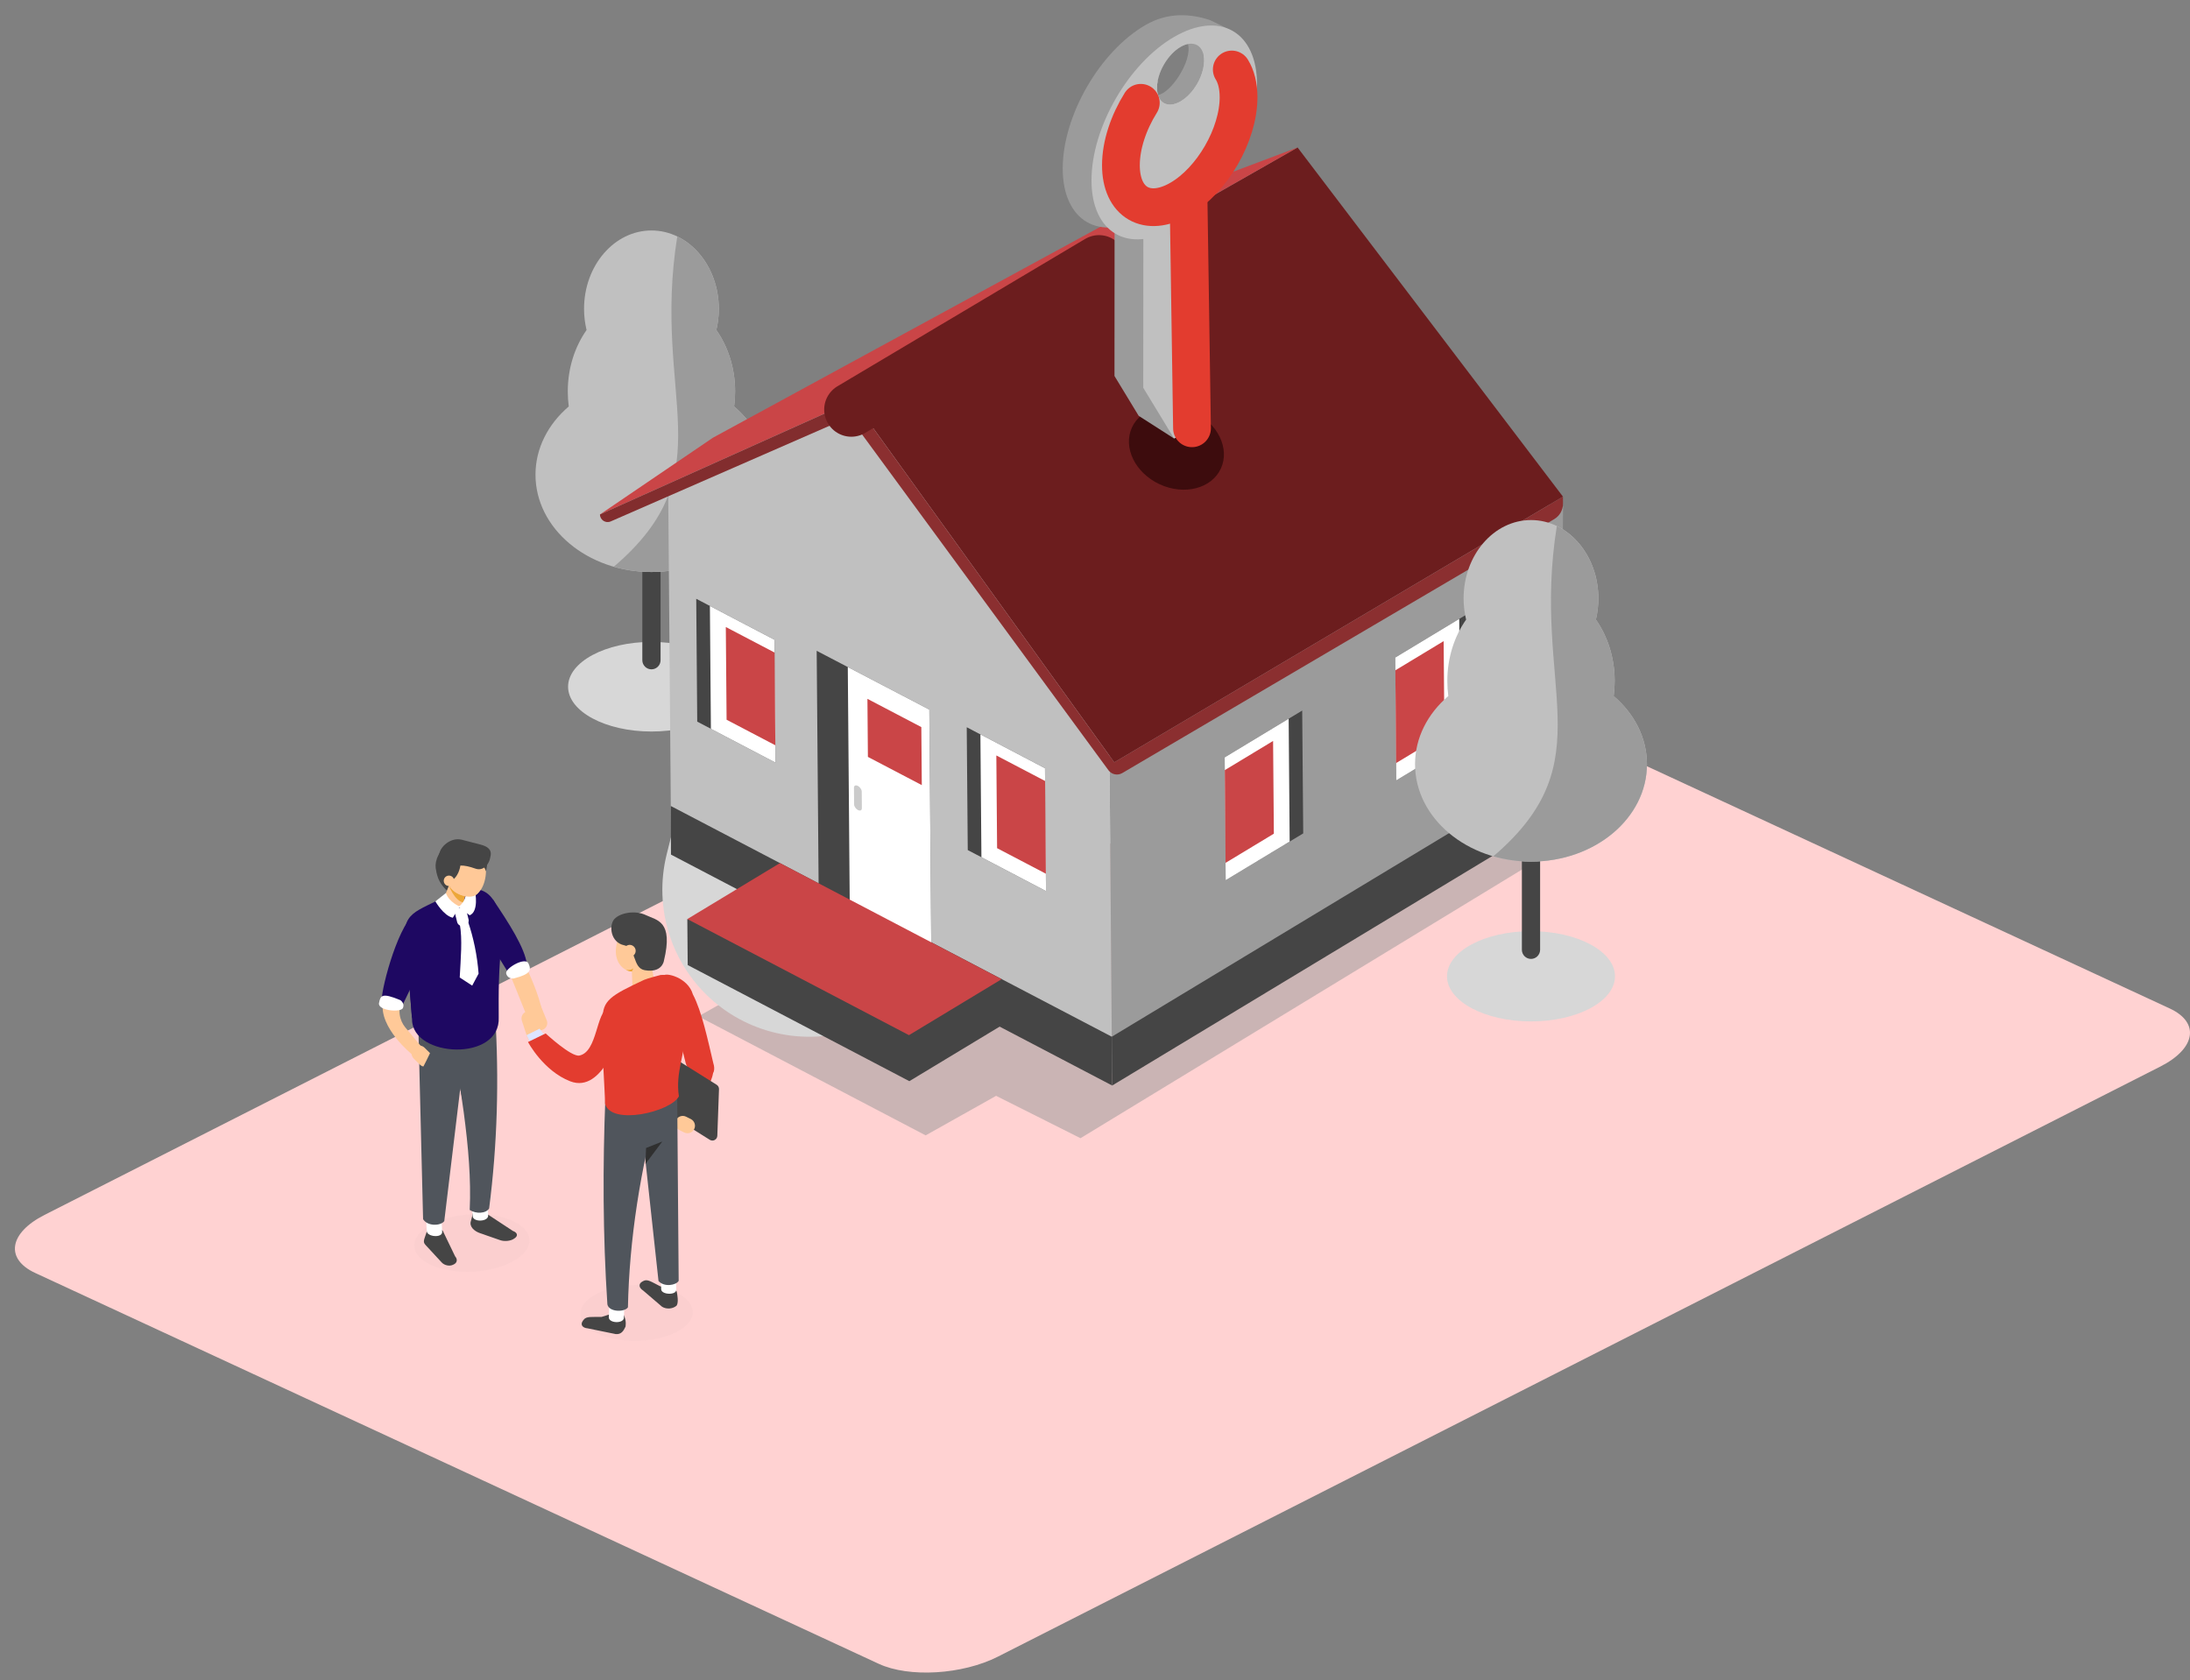 <svg width="116" height="89" viewBox="0 0 116 89" fill="none" xmlns="http://www.w3.org/2000/svg">
<rect x="0" y="0" width="116" height="89" fill="#808080" stroke="none"/>
<path d="M46.546 88.138L1.864 67.433C0.258 66.689 0.479 65.312 2.358 64.358L63.934 33.097C65.813 32.143 68.638 31.973 70.244 32.717L114.927 53.422C116.532 54.166 116.311 55.543 114.432 56.497L52.857 87.758C50.977 88.712 48.152 88.882 46.546 88.138Z" fill="#FFD2D2"/>
<path d="M34.506 38.751C36.945 38.751 38.922 37.688 38.922 36.377C38.922 35.067 36.945 34.004 34.506 34.004C32.067 34.004 30.09 35.067 30.09 36.377C30.09 37.688 32.067 38.751 34.506 38.751Z" fill="#D7D7D7"/>
<path d="M34.506 35.457C34.241 35.457 34.023 35.24 34.023 34.974V28.15C34.023 27.884 34.24 27.666 34.506 27.666C34.772 27.666 34.989 27.884 34.989 28.15V34.974C34.989 35.24 34.772 35.457 34.506 35.457Z" fill="#454545"/>
<path d="M38.885 21.532C38.92 21.273 38.938 21.007 38.938 20.736C38.938 19.502 38.565 18.37 37.943 17.482C38.028 17.126 38.075 16.751 38.075 16.362C38.075 14.069 36.477 12.209 34.506 12.209C32.535 12.209 30.936 14.069 30.936 16.362C30.936 16.75 30.983 17.125 31.069 17.482C30.447 18.37 30.074 19.502 30.074 20.736C30.074 21.007 30.092 21.273 30.126 21.532C29.037 22.462 28.364 23.738 28.364 25.146C28.364 27.994 31.114 30.302 34.506 30.302C37.898 30.302 40.648 27.993 40.648 25.146C40.648 23.738 39.975 22.463 38.885 21.532Z" fill="#C0C0C0"/>
<path d="M38.886 21.532C38.92 21.273 38.938 21.007 38.938 20.737C38.938 19.503 38.565 18.37 37.943 17.482C38.029 17.126 38.075 16.751 38.075 16.362C38.075 14.633 37.166 13.15 35.874 12.525C34.506 21.064 38.468 24.944 32.511 30.022C33.137 30.203 33.807 30.302 34.506 30.302C37.898 30.302 40.648 27.993 40.648 25.145C40.648 23.738 39.975 22.463 38.886 21.532Z" fill="#9B9B9B"/>
<path d="M61.285 33.788L35.482 49.375L40.304 51.971L36.992 53.84L49.03 60.144L52.762 58.05L57.232 60.294L81.977 45.235L61.285 33.788Z" fill="#979797" fill-opacity="0.51"/>
<path d="M63.327 40.823L55.198 36.554L63.3 32.024L71.43 36.294L63.327 40.823Z" fill="#F5F5F5"/>
<path d="M61.538 34.875L60.955 37.204L66.707 36.605" stroke="#F5F5F5" stroke-width="15.571" stroke-linecap="round" stroke-linejoin="round"/>
<path d="M43.451 44.805L42.868 47.135L48.62 46.536" stroke="#D7D7D7" stroke-width="15.571" stroke-linecap="round" stroke-linejoin="round"/>
<path d="M35.547 44.651L35.39 25.584L43.01 20.896L46.264 21.192L58.705 32.631L58.904 56.878L54.43 54.534V54.542L35.547 44.651Z" fill="#C0C0C0"/>
<path d="M58.706 32.654L61.836 30.763L61.835 30.699L62.101 30.603L74.883 26.607L75.533 25.959L82.794 26.825L82.634 42.562L64.418 53.569L64.417 53.547L58.905 56.878L58.706 32.654Z" fill="#9B9B9B"/>
<path d="M58.91 57.504L58.889 54.918L35.531 42.696L35.54 45.271L58.91 57.504Z" fill="#454545"/>
<path d="M58.91 57.504L58.889 54.918L82.655 40.572L82.634 43.178L58.91 57.504Z" fill="#454545"/>
<path d="M62.189 10.942L62.374 23.242" stroke="#6F2627" stroke-width="2.875" stroke-linecap="round" stroke-linejoin="round"/>
<path d="M64.922 46.628L69.029 44.147L68.975 37.64L64.869 40.121L64.922 46.628Z" fill="#454545"/>
<path d="M64.922 46.628L64.869 40.121L68.258 38.073L68.311 44.58L64.922 46.628Z" fill="white"/>
<path d="M64.915 45.709L64.874 40.797L67.433 39.251L67.474 44.163L64.915 45.709Z" fill="#CA4547"/>
<path d="M73.956 41.34L78.063 38.859L78.009 32.352L73.903 34.833L73.956 41.34Z" fill="#454545"/>
<path d="M73.956 41.34L73.903 34.833L77.292 32.785L77.345 39.292L73.956 41.34Z" fill="white"/>
<path d="M73.949 40.422L73.909 35.509L76.467 33.963L76.508 38.875L73.949 40.422Z" fill="#CA4547"/>
<path d="M41.076 40.398L36.931 38.227L36.878 31.72L41.023 33.891L41.076 40.398Z" fill="#454545"/>
<path d="M41.076 40.398L41.022 33.891L37.602 32.1L37.655 38.607L41.076 40.398Z" fill="white"/>
<path d="M41.068 39.48L41.028 34.568L38.445 33.215L38.486 38.127L41.068 39.48Z" fill="#CA4547"/>
<path d="M55.404 47.203L51.26 45.031L51.206 38.524L55.351 40.695L55.404 47.203Z" fill="#454545"/>
<path d="M55.405 47.203L55.351 40.696L51.93 38.903L51.984 45.41L55.405 47.203Z" fill="white"/>
<path d="M55.397 46.283L55.356 41.371L52.774 40.019L52.814 44.931L55.397 46.283Z" fill="#CA4547"/>
<path d="M43.258 34.476L43.364 47.307L48.181 49.83V49.82L49.329 50.421L49.224 37.59L43.258 34.476Z" fill="#454545"/>
<path d="M45.011 48.17L48.181 49.831V49.82L49.329 50.422L49.224 37.59L44.906 35.336L45.011 48.17Z" fill="white"/>
<path d="M48.826 41.59L45.971 40.095L45.946 37.02L48.801 38.516L48.826 41.59Z" fill="#CA4547"/>
<path d="M45.448 42.913C45.335 42.856 45.241 42.72 45.24 42.61L45.233 41.727C45.232 41.617 45.324 41.573 45.437 41.63C45.55 41.686 45.644 41.822 45.645 41.932L45.652 42.815C45.653 42.926 45.561 42.97 45.448 42.913Z" fill="#CBCBCB"/>
<path d="M36.406 48.686L36.426 51.122L48.166 57.273L53.075 54.307L53.055 51.87L36.406 48.686Z" fill="#454545"/>
<path d="M53.055 51.87L41.314 45.72L36.406 48.686L48.146 54.836L53.055 51.87Z" fill="#CA4547"/>
<path d="M68.73 7.812L82.787 26.309L59.021 40.384L45.204 21.223L68.73 7.812Z" fill="url(#paint0_linear_1165_11640)"/>
<path d="M45.203 21.223L31.779 27.253L37.761 23.188L59.88 11.147L68.73 7.812L45.203 21.223Z" fill="#CA4547"/>
<path d="M82.787 26.309L59.02 40.383L45.203 21.223L44.992 22.1L58.712 40.801C58.881 41.032 59.197 41.097 59.444 40.952L82.322 27.501C82.614 27.329 82.792 27.014 82.789 26.674L82.787 26.309Z" fill="#8B2F30"/>
<path d="M45.21 21.999L32.347 27.622C32.08 27.738 31.781 27.544 31.778 27.252L45.203 21.223L45.21 21.999Z" fill="#822D2E"/>
<path d="M45.093 21.697L58.213 13.893" stroke="#6C1D1E" stroke-width="2.875" stroke-linecap="round" stroke-linejoin="round"/>
<path d="M81.094 54.108C83.551 54.108 85.543 53.038 85.543 51.718C85.543 50.397 83.551 49.327 81.094 49.327C78.638 49.327 76.646 50.397 76.646 51.718C76.646 53.038 78.638 54.108 81.094 54.108Z" fill="#D7D7D7"/>
<path d="M81.094 50.797C80.828 50.797 80.611 50.58 80.611 50.313V43.49C80.611 43.224 80.828 43.006 81.094 43.006C81.359 43.006 81.577 43.224 81.577 43.49V50.313C81.576 50.58 81.359 50.797 81.094 50.797Z" fill="#454545"/>
<path d="M85.473 36.872C85.508 36.612 85.526 36.347 85.526 36.076C85.526 34.842 85.153 33.71 84.531 32.822C84.616 32.466 84.663 32.09 84.663 31.702C84.663 29.408 83.065 27.549 81.094 27.549C79.122 27.549 77.524 29.408 77.524 31.702C77.524 32.09 77.571 32.465 77.657 32.822C77.035 33.71 76.662 34.842 76.662 36.076C76.662 36.347 76.68 36.612 76.714 36.872C75.624 37.802 74.952 39.078 74.952 40.485C74.952 43.333 77.702 45.642 81.094 45.642C84.486 45.642 87.236 43.333 87.236 40.485C87.236 39.078 86.563 37.802 85.473 36.872Z" fill="#C0C0C0"/>
<path d="M85.473 36.872C85.508 36.612 85.526 36.347 85.526 36.077C85.526 34.842 85.153 33.71 84.531 32.822C84.616 32.466 84.663 32.091 84.663 31.702C84.663 29.972 83.754 28.49 82.462 27.865C81.094 36.403 85.056 40.283 79.099 45.362C79.725 45.542 80.395 45.642 81.094 45.642C84.486 45.642 87.236 43.333 87.236 40.485C87.236 39.078 86.563 37.803 85.473 36.872Z" fill="#9B9B9B"/>
<path d="M64.666 24.823C65.157 23.762 64.502 22.413 63.202 21.811C61.902 21.208 60.45 21.579 59.959 22.64C59.468 23.701 60.124 25.05 61.424 25.653C62.724 26.255 64.175 25.884 64.666 24.823Z" fill="#3D0C0D"/>
<path d="M60.678 1.324C58.256 2.722 56.292 6.123 56.29 8.921C56.288 11.719 58.25 12.854 60.672 11.457C63.094 10.059 65.058 6.658 65.06 3.86C65.061 3.274 65.157 1.949 64.999 1.517C64.999 1.517 64.773 1.383 64.094 1.065C63.076 0.726 61.877 0.632 60.678 1.324ZM61.334 5.031C61.209 4.612 61.315 3.999 61.651 3.417C61.996 2.82 62.491 2.417 62.924 2.33C63.167 3.246 61.993 4.953 61.334 5.031Z" fill="#9B9B9B"/>
<path d="M62.189 23.229L62.311 5.447L59.04 7.334L59.032 19.917L60.314 22.028L62.189 23.229Z" fill="#9B9B9B"/>
<path d="M63.824 22.464L63.835 6.071L60.564 7.959L60.556 20.542L62.189 23.229L63.824 22.464Z" fill="#C0C0C0"/>
<path d="M62.202 1.949C59.78 3.346 57.816 6.748 57.814 9.546C57.812 12.344 59.774 13.479 62.196 12.082C64.618 10.684 66.582 7.283 66.584 4.485C66.586 1.686 64.624 0.551 62.202 1.949ZM63.414 4.438C62.925 5.284 62.135 5.741 61.648 5.459C61.16 5.177 61.162 4.264 61.65 3.418C62.139 2.572 62.929 2.115 63.416 2.397C63.903 2.679 63.902 3.592 63.414 4.438Z" fill="#C0C0C0"/>
<path d="M63.756 2.932C63.835 3.344 63.722 3.904 63.414 4.438C62.925 5.283 62.135 5.741 61.647 5.459C61.329 5.275 61.221 4.82 61.319 4.291C60.179 5.484 59.373 7.24 59.373 8.75C59.371 10.738 60.765 11.544 62.486 10.552C64.207 9.558 65.602 7.142 65.604 5.154C65.605 3.686 64.845 2.864 63.756 2.932Z" fill="#C0C0C0"/>
<path d="M60.426 5.446C59.781 6.478 59.373 7.676 59.373 8.75C59.371 10.738 60.765 11.544 62.486 10.551C64.207 9.558 65.602 7.142 65.604 5.154C65.604 4.547 65.474 4.049 65.245 3.681" stroke="#E33C2F" stroke-width="2" stroke-linecap="round" stroke-linejoin="round"/>
<path d="M62.953 10.388L63.138 22.688" stroke="#E33C2F" stroke-width="2" stroke-linecap="round" stroke-linejoin="round"/>
<path d="M26.931 49.456C26.931 49.456 28.608 52.238 28.786 53.995C28.786 53.995 28.383 54.976 28.032 54.13C27.177 52.068 26.573 50.297 25.922 49.607C25.272 48.918 26.931 49.456 26.931 49.456Z" fill="#FFC998"/>
<g opacity="0.16">
<path opacity="0.16" d="M25.084 67.36C26.767 67.263 28.093 66.505 28.044 65.668C27.996 64.832 26.593 64.232 24.91 64.329C23.227 64.426 21.901 65.183 21.95 66.02C21.998 66.857 23.401 67.457 25.084 67.36Z" fill="#50555C"/>
</g>
<path d="M24.108 66.555L23.454 65.2C23.348 65.085 23.061 64.998 22.851 64.998C22.756 64.998 22.661 65.081 22.623 65.191L22.542 65.43C22.414 65.773 22.426 65.827 22.566 65.979L23.399 66.879C23.54 67.031 23.802 67.087 23.983 67.005L24.034 66.981C24.215 66.899 24.248 66.708 24.108 66.555Z" fill="#454545"/>
<path d="M22.601 65.203C22.614 65.531 23.433 65.588 23.42 65.261L23.377 64.197L22.558 64.139L22.601 65.203Z" fill="white"/>
<path d="M27.168 65.208L25.787 64.3C25.61 64.239 25.398 64.223 25.153 64.289C25.043 64.319 25.025 64.237 25.032 64.339L24.945 64.676C24.84 64.965 25.113 65.224 25.444 65.331L26.494 65.696C26.727 65.776 27.058 65.74 27.229 65.616L27.278 65.581C27.45 65.457 27.401 65.289 27.168 65.208Z" fill="#454545"/>
<path d="M25.036 64.418C25.048 64.756 25.869 64.727 25.857 64.389L25.817 63.291L24.996 63.321L25.036 64.418Z" fill="white"/>
<path d="M24.88 64.093C25.213 64.315 25.745 64.29 25.909 64.012C26.344 60.627 26.441 57.194 26.226 53.717L23.638 53.043C24.301 57.202 25.028 60.877 24.88 64.093Z" fill="#50555C"/>
<path d="M22.41 64.585C22.656 64.977 23.35 64.942 23.532 64.685L24.874 53.556L22.135 53.447L22.41 64.585Z" fill="#50555C"/>
<path d="M24.312 57.409L24.537 58.435L25.05 55.318C24.925 55.362 24.918 55.206 24.777 55.236L24.312 57.409Z" fill="#50555C"/>
<path d="M22.631 50.749C22.047 51.494 21.757 51.856 21.314 52.864C21.024 53.524 21.182 54.079 21.465 54.422C21.852 54.892 22.297 55.419 22.297 55.419L21.838 55.868C21.838 55.868 20.059 54.452 20.285 53.084L21.188 49.833L22.631 50.749Z" fill="#FFC998"/>
<path d="M21.891 55.556L21.965 55.481C22.101 55.343 22.338 55.353 22.491 55.504L22.804 55.813C22.957 55.964 22.97 56.2 22.834 56.339L22.76 56.414C22.624 56.552 22.387 56.541 22.234 56.391L21.921 56.081C21.768 55.931 21.755 55.694 21.891 55.556Z" fill="#FFC998"/>
<path d="M26.105 47.639C26.965 48.915 27.793 50.2 27.913 51.089C27.726 51.843 27.506 51.436 26.991 51.639L25.332 48.955L25.733 48.222L26.105 47.639Z" fill="#1E0862"/>
<path d="M26.416 53.882C26.41 52.589 26.401 51.389 26.585 49.778C26.575 47.548 25.729 46.727 24.328 47.246L23.749 47.403C22.059 48.325 21.198 48.283 21.51 50.076L21.826 54.008C21.835 56.033 26.535 56.262 26.416 53.882Z" fill="#1E0862"/>
<path d="M22.626 50.611L21.91 53.651L21.824 53.946L21.71 52.484L22.626 50.611Z" fill="#1E0862"/>
<path d="M22.76 50.254L21.278 53.332C21.159 53.519 20.223 53.267 20.222 52.945C20.221 52.27 21.15 48.734 22.139 48.262C22.942 47.877 23.2 49.158 22.76 50.254Z" fill="#1E0862"/>
<path d="M28.4 55.166C28.599 55.101 28.707 54.885 28.643 54.686L28.363 53.832C28.299 53.633 28.083 53.524 27.884 53.589C27.686 53.654 27.577 53.87 27.642 54.068L27.922 54.922C27.986 55.121 28.202 55.23 28.4 55.166Z" fill="#FFC998"/>
<path d="M28.753 54.547C28.946 54.468 29.039 54.245 28.96 54.052L28.62 53.22C28.541 53.026 28.319 52.933 28.125 53.012C27.932 53.091 27.838 53.314 27.917 53.508L28.257 54.34C28.337 54.533 28.559 54.626 28.753 54.547Z" fill="#FFC998"/>
<path d="M28.58 54.493L27.893 54.835L28.072 55.215L28.804 54.794L28.58 54.493Z" fill="#DEE5FF"/>
<path d="M32.847 54.684C32.847 54.684 31.96 57.956 30.206 57.281C28.775 56.729 27.967 55.199 27.967 55.199L28.902 54.745C28.902 54.745 30.262 56.004 30.689 55.916C31.66 55.716 31.567 53.574 32.237 53.39C32.618 53.286 32.847 54.684 32.847 54.684Z" fill="#E33C2F"/>
<path d="M21.21 52.983C21.21 52.983 21.453 53.148 21.342 53.399C21.231 53.65 20 53.538 20.075 53.139C20.151 52.74 20.216 52.567 21.21 52.983Z" fill="white"/>
<path d="M27.238 51.825C27.05 51.873 26.853 51.759 26.812 51.57C26.811 51.567 26.81 51.564 26.81 51.562C26.754 51.293 27.822 50.668 27.992 51.037C28.151 51.382 28.114 51.601 27.238 51.825Z" fill="white"/>
<path d="M24.642 47.327C24.642 47.327 24.459 47.567 24.352 47.608C24.246 47.65 22.894 46.894 23.14 45.744C23.295 45.016 24.673 45.329 24.673 45.329L24.642 47.327Z" fill="#454545"/>
<path d="M23.923 48.336L23.622 47.992C23.846 48.047 24.452 48.145 24.506 47.92L24.802 46.777C24.856 46.552 24.717 46.324 24.493 46.27L24.427 46.254C24.202 46.2 23.974 46.339 23.92 46.563L23.447 47.736C23.392 47.961 23.698 48.282 23.923 48.336Z" fill="#FFC998"/>
<path d="M24.637 47.46C24.637 47.46 24.086 47.434 23.765 46.881C23.765 46.881 24.054 47.71 24.551 47.814L24.637 47.46Z" fill="#ECA738"/>
<path d="M22.268 56.807C22.268 56.807 22.901 55.595 22.906 55.474C22.906 55.474 23.186 56.085 22.941 56.438C22.696 56.792 22.268 56.807 22.268 56.807Z" fill="#50555C"/>
<path d="M36.524 53.019C37.234 54.185 37.484 54.995 37.733 56.321C37.787 56.607 37.806 56.777 37.721 57.052C37.437 57.967 37.148 58 37.005 58.96C36.933 59.444 36.334 59.185 36.407 58.696C36.539 57.805 36.548 57.986 36.863 57.14C36.922 56.981 36.987 56.824 37.054 56.668C36.993 56.811 37.064 56.921 37.039 56.79C37.024 56.709 37.01 56.626 36.995 56.545C36.758 55.267 36.502 53.85 35.819 52.728C35.561 52.304 36.239 51.943 36.495 52.364L36.524 53.019Z" fill="#E33C2F"/>
<path d="M36.7 52.674C37.176 53.578 37.49 55.088 37.781 56.312C37.895 56.651 37.805 56.951 37.594 56.93L36.884 57.002C36.71 56.985 36.391 56.596 36.32 56.313L35.535 53.199C35.407 52.692 35.53 52.264 35.819 52.21L35.153 51.686C35.21 51.503 36.428 51.748 36.7 52.674Z" fill="#E33C2F"/>
<path d="M34.125 58.203L37.596 60.379C37.767 60.486 37.988 60.368 37.995 60.167L38.084 57.696C38.087 57.603 38.041 57.515 37.962 57.465L34.49 55.289C34.32 55.182 34.098 55.3 34.091 55.501L34.003 57.972C33.999 58.065 34.046 58.153 34.125 58.203Z" fill="#454545"/>
<path d="M35.986 59.864L36.24 59.99C36.435 60.087 36.674 60.007 36.771 59.812C36.867 59.617 36.787 59.377 36.592 59.28L36.339 59.154C36.144 59.058 35.905 59.138 35.808 59.333C35.711 59.528 35.791 59.767 35.986 59.864Z" fill="#FFC998"/>
<g opacity="0.16">
<path opacity="0.16" d="M33.748 71.028C35.391 70.998 36.711 70.311 36.696 69.494C36.681 68.677 35.337 68.039 33.694 68.069C32.051 68.1 30.731 68.786 30.746 69.603C30.761 70.42 32.105 71.058 33.748 71.028Z" fill="#50555C"/>
</g>
<path d="M35.67 68.253L34.972 68.14C34.511 67.909 34.297 67.742 34.084 67.855L34.024 67.887C33.811 68.001 33.829 68.215 34.065 68.363L35.066 69.221C35.302 69.369 35.628 69.337 35.827 69.174C35.827 69.174 35.946 69.074 35.88 68.632C35.842 68.38 35.859 68.372 35.67 68.253Z" fill="#454545"/>
<path d="M32.557 69.545L31.862 69.762C31.33 69.77 31.056 69.719 30.912 69.915L30.871 69.97C30.727 70.166 30.844 70.345 31.131 70.368L32.615 70.671C32.902 70.695 33.024 70.512 33.131 70.28C33.131 70.28 33.197 69.993 33.05 69.681C32.943 69.451 32.786 69.564 32.557 69.545Z" fill="#454545"/>
<path d="M32.248 69.776C32.236 70.104 33.034 70.133 33.046 69.805L33.084 68.738L32.286 68.709L32.248 69.776Z" fill="white"/>
<path d="M32.172 69.098C32.258 69.517 33.089 69.517 33.26 69.254C33.336 65.662 33.906 61.95 34.947 58.185L32.068 58.081C31.921 61.763 31.93 65.437 32.172 69.098Z" fill="#50555C"/>
<path d="M35.021 68.295C35.028 68.593 35.826 68.622 35.819 68.324L35.795 67.355L34.997 67.327L35.021 68.295Z" fill="white"/>
<path d="M34.88 67.86C35.187 68.2 35.819 68.083 35.948 67.85L35.871 58.208L33.855 58.433L34.88 67.86Z" fill="#50555C"/>
<path d="M33.242 50.693C33.465 51.376 33.984 51.552 34.402 51.085C34.821 50.619 34.979 49.688 34.757 49.005C34.534 48.322 33.774 48.789 33.356 49.256C32.937 49.722 33.02 50.011 33.242 50.693Z" fill="#FFC998"/>
<path d="M32.657 50.716C32.83 51.413 33.56 51.689 34.01 51.254C34.46 50.819 34.686 49.902 34.512 49.205C34.34 48.508 33.834 48.295 33.384 48.73C32.933 49.165 32.484 50.019 32.657 50.716Z" fill="#FFC998"/>
<path d="M34.257 52.767L34.331 52.753C34.583 52.706 34.75 52.462 34.703 52.21L34.44 50.791C34.394 50.539 34.15 50.371 33.898 50.418L33.824 50.432C33.572 50.479 33.405 50.723 33.451 50.974L33.504 52.376C33.55 52.627 34.005 52.813 34.257 52.767Z" fill="#FFC998"/>
<path d="M35.163 50.91C35.163 50.91 35.065 51.557 34.147 51.394C33.489 51.277 33.721 50.206 33.063 50.074C32.339 49.929 32.24 49.024 32.539 48.689C32.838 48.354 33.646 48.202 34.218 48.479C34.789 48.756 35.684 48.774 35.163 50.91Z" fill="#454545"/>
<path d="M33.509 50.645C33.661 50.56 33.715 50.367 33.63 50.215C33.544 50.062 33.351 50.008 33.199 50.094C33.047 50.179 32.993 50.373 33.079 50.525C33.164 50.677 33.357 50.731 33.509 50.645Z" fill="#FFC998"/>
<path d="M35.959 58.075C35.77 56.773 36.287 55.909 36.316 54.534C36.51 52.245 35.794 51.591 34.999 51.646C34.999 51.646 34.276 51.831 34.11 51.909C32.358 52.734 31.889 52.991 31.928 54.023C31.86 55.718 32.041 57.628 32.047 58.463C32.359 59.648 35.536 58.899 35.959 58.075Z" fill="#E33C2F"/>
<path d="M33.47 51.462L33.551 51.291C33.551 51.291 33.413 51.42 33.16 51.378C33.16 51.378 33.307 51.469 33.47 51.462Z" fill="#ECA738"/>
<path d="M34.19 61.657L35.079 60.471L34.22 60.813L34.19 61.657Z" fill="#303030"/>
<path d="M24.584 49.051C24.418 49.091 24.252 49.001 24.215 48.849L24.111 48.431C24.074 48.28 24.18 48.123 24.346 48.083C24.512 48.042 24.678 48.133 24.715 48.284L24.818 48.703C24.855 48.853 24.75 49.01 24.584 49.051Z" fill="white"/>
<path d="M24.355 48.964C24.5 49.757 24.403 50.775 24.351 51.781L25.011 52.212L25.35 51.577C25.277 50.605 25.077 49.665 24.792 48.826L24.355 48.964Z" fill="white"/>
<path d="M23.62 47.307L23.061 47.749C23.061 47.749 23.488 48.502 23.982 48.616L24.356 48.026C24.356 48.026 23.777 47.786 23.62 47.307Z" fill="white"/>
<path d="M24.702 47.025L25.17 47.251C25.17 47.251 25.374 48.283 24.879 48.487L24.287 48.028C24.287 48.028 24.73 47.807 24.702 47.025Z" fill="white"/>
<path d="M25.741 46.178C25.764 45.455 25.451 44.858 25.042 44.845C24.633 44.832 24.282 45.407 24.259 46.13C24.235 46.852 24.548 47.449 24.957 47.462C25.366 47.476 25.717 46.901 25.741 46.178Z" fill="#FFC998"/>
<path d="M23.734 46.8C23.964 47.383 24.98 47.74 25.319 47.313C25.659 46.885 25.395 45.863 25.166 45.28C24.937 44.697 24.475 44.572 24.135 44.999C23.796 45.427 23.505 46.217 23.734 46.8Z" fill="#FFC998"/>
<path d="M24.405 45.38C24.405 45.38 24.539 46.535 23.625 46.795C23.625 46.795 22.593 46.202 23.347 45.089C24.012 44.108 25.083 44.85 25.083 44.85L24.405 45.38Z" fill="#454545"/>
<path d="M25.739 46.155C25.739 46.155 25.616 45.66 25.014 45.453L25.487 45.169C25.488 45.169 25.972 45.278 25.739 46.155Z" fill="#454545"/>
<path d="M23.928 46.059C24.128 45.789 24.557 45.791 25.167 46.009C25.26 46.042 25.359 46.058 25.456 46.038C25.908 45.943 25.976 45.381 25.976 45.381C26.073 45.005 25.823 44.835 25.448 44.739L24.469 44.486C23.915 44.34 23.38 44.796 23.283 45.173L23.258 45.235C23.16 45.611 23.553 45.962 23.928 46.059Z" fill="#454545"/>
<path d="M23.524 46.76C23.579 46.902 23.739 46.971 23.881 46.915C24.023 46.86 24.092 46.7 24.037 46.558C23.981 46.416 23.821 46.346 23.679 46.402C23.538 46.458 23.468 46.618 23.524 46.76Z" fill="#FFC998"/>
<defs>
<linearGradient id="paint0_linear_1165_11640" x1="46.682" y1="-38.37" x2="98.103" y2="-81.433" gradientUnits="userSpaceOnUse">
<stop offset="0.03" stop-color="#6C1D1E"/>
<stop offset="0.52" stop-color="#933132"/>
<stop offset="1" stop-color="#B64143"/>
</linearGradient>
</defs>
</svg>
